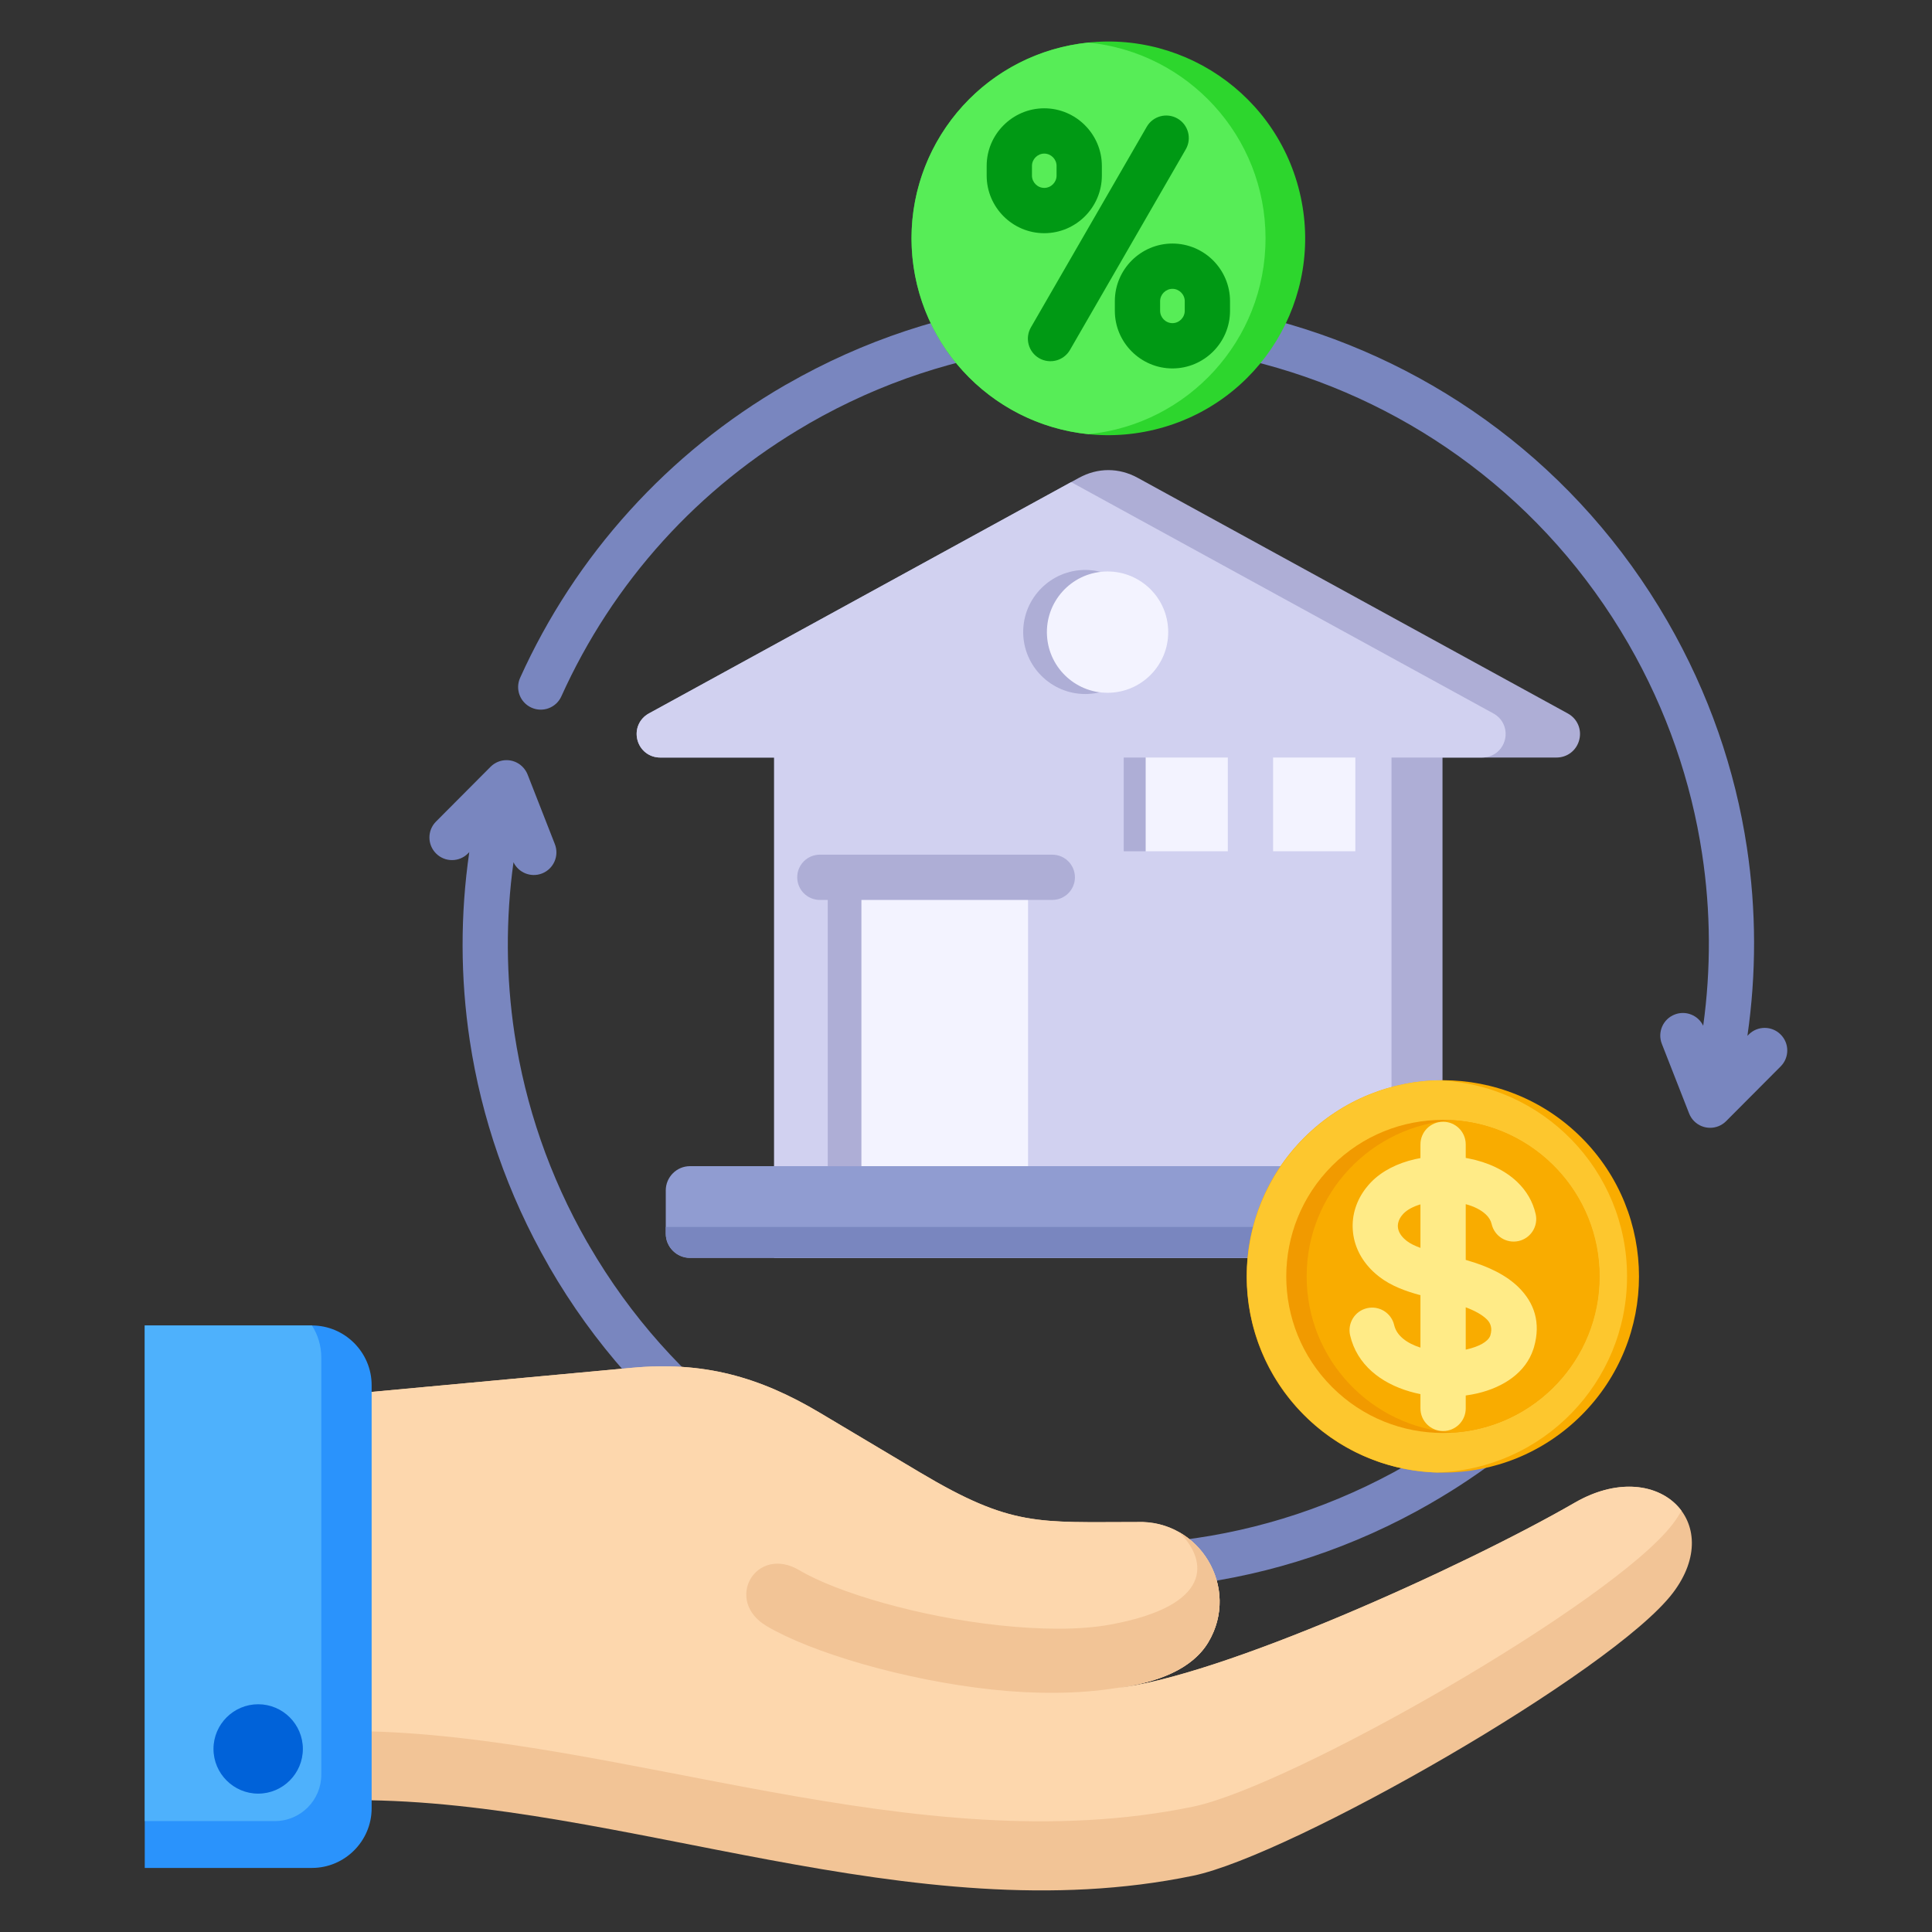 <svg width="50" height="50" viewBox="0 0 50 50" fill="none" xmlns="http://www.w3.org/2000/svg">
<rect x="0" y="0" width="50" height="50" fill="#333333" stroke="none"/>
<path fill-rule="evenodd" clip-rule="evenodd" d="M37.332 19.605V32.554H20.035V19.605H17.085C16.804 19.605 16.566 19.42 16.496 19.148C16.426 18.875 16.546 18.599 16.793 18.464L27.92 12.368C28.41 12.099 28.957 12.099 29.447 12.368L40.574 18.464C40.821 18.599 40.941 18.875 40.871 19.148C40.801 19.42 40.563 19.605 40.282 19.605H37.332Z" fill="#AEAED6"/>
<path fill-rule="evenodd" clip-rule="evenodd" d="M36.012 32.554H20.035V19.605H17.085C16.804 19.605 16.566 19.42 16.496 19.148C16.426 18.875 16.546 18.599 16.793 18.464L27.721 12.477L38.649 18.464C38.896 18.599 39.016 18.875 38.946 19.148C38.876 19.42 38.638 19.605 38.357 19.605H36.012V32.554Z" fill="#D1D1F0"/>
<path d="M22.291 22.704H26.606V30.181H22.291V22.704Z" fill="#F3F3FF"/>
<path d="M29.648 19.605H35.076V22.031H29.648V19.605Z" fill="#F3F3FF"/>
<path d="M31.776 19.425H32.948V22.211H31.776V19.425Z" fill="#D1D1F0"/>
<path fill-rule="evenodd" clip-rule="evenodd" d="M21.218 23.29C20.894 23.29 20.632 23.028 20.632 22.704C20.632 22.381 20.894 22.119 21.218 22.119H27.233C27.557 22.119 27.819 22.381 27.819 22.704C27.819 23.028 27.557 23.29 27.233 23.29H21.218Z" fill="#AEAED6"/>
<path fill-rule="evenodd" clip-rule="evenodd" d="M28.086 17.961C28.97 17.961 29.691 17.24 29.691 16.356C29.691 15.471 28.97 14.75 28.086 14.75C27.202 14.75 26.48 15.471 26.48 16.356C26.48 17.24 27.202 17.961 28.086 17.961Z" fill="#AEAED6"/>
<path d="M28.75 17.927C29.616 17.879 30.279 17.139 30.231 16.273C30.184 15.407 29.443 14.744 28.577 14.792C27.712 14.84 27.048 15.58 27.096 16.446C27.144 17.311 27.884 17.975 28.75 17.927Z" fill="#F3F3FF"/>
<path d="M39.509 30.18H17.858C17.512 30.18 17.23 30.462 17.23 30.808V31.926C17.23 32.273 17.512 32.554 17.858 32.554H39.509C39.856 32.554 40.137 32.273 40.137 31.926V30.808C40.137 30.462 39.856 30.18 39.509 30.18Z" fill="#909CD1"/>
<path fill-rule="evenodd" clip-rule="evenodd" d="M38.611 31.753V30.18H39.509C39.854 30.18 40.137 30.463 40.137 30.808V31.926C40.137 32.271 39.854 32.554 39.509 32.554H17.858C17.513 32.554 17.23 32.271 17.23 31.926V31.753H38.611H38.611Z" fill="#7986BF"/>
<path d="M29.082 19.605H29.648V22.031H29.082V19.605Z" fill="#AEAED6"/>
<path d="M21.422 22.704H22.291V30.181H21.422V22.704Z" fill="#AEAED6"/>
<path fill-rule="evenodd" clip-rule="evenodd" d="M45.256 26.774C45.483 26.545 45.853 26.544 46.082 26.772C46.311 26.999 46.312 27.369 46.084 27.598L44.672 29.015C44.445 29.244 44.075 29.245 43.846 29.018C43.787 28.959 43.743 28.89 43.714 28.816L43.714 28.816L43.008 27.014C42.89 26.713 43.039 26.373 43.34 26.256C43.626 26.144 43.948 26.273 44.079 26.546C44.281 25.084 44.276 23.588 44.051 22.103C43.769 20.235 43.141 18.39 42.142 16.659C39.997 12.945 36.548 10.451 32.706 9.422C28.873 8.395 24.651 8.825 20.942 10.956C20.933 10.962 20.924 10.967 20.915 10.973C19.475 11.805 18.22 12.829 17.164 13.994C16.07 15.201 15.186 16.563 14.528 18.021C14.395 18.316 14.049 18.447 13.754 18.314C13.459 18.181 13.328 17.835 13.461 17.541C14.167 15.978 15.118 14.514 16.299 13.212C17.438 11.954 18.787 10.852 20.329 9.961C20.341 9.954 20.353 9.948 20.365 9.942C24.353 7.652 28.891 7.188 33.008 8.291C37.137 9.397 40.845 12.081 43.153 16.078C44.23 17.943 44.907 19.927 45.209 21.929C45.455 23.558 45.455 25.201 45.223 26.807L45.256 26.774Z" fill="#7986BF"/>
<path d="M29.88 11.119C32.614 10.458 34.295 7.706 33.634 4.972C32.973 2.238 30.221 0.557 27.487 1.218C24.753 1.879 23.072 4.632 23.733 7.366C24.394 10.1 27.146 11.78 29.88 11.119Z" fill="#2DD62D"/>
<path fill-rule="evenodd" clip-rule="evenodd" d="M28.171 11.236C25.599 10.979 23.591 8.809 23.591 6.169C23.591 3.529 25.599 1.359 28.171 1.102C30.743 1.359 32.752 3.529 32.752 6.169C32.752 8.809 30.743 10.979 28.171 11.236Z" fill="#57ED57"/>
<path fill-rule="evenodd" clip-rule="evenodd" d="M29.677 3.282C29.837 3.003 30.194 2.907 30.473 3.067C30.753 3.228 30.849 3.584 30.688 3.864L27.691 9.056C27.53 9.335 27.174 9.431 26.894 9.271C26.615 9.11 26.519 8.754 26.679 8.474L29.677 3.282Z" fill="#009914"/>
<path fill-rule="evenodd" clip-rule="evenodd" d="M27.025 2.803C27.436 2.803 27.808 2.971 28.078 3.241C28.348 3.511 28.516 3.883 28.516 4.294V4.545C28.516 4.955 28.348 5.328 28.078 5.598C27.808 5.867 27.436 6.035 27.025 6.035C26.615 6.035 26.242 5.867 25.973 5.598C25.703 5.328 25.535 4.955 25.535 4.545V4.294C25.535 3.883 25.703 3.51 25.973 3.241C26.242 2.971 26.615 2.803 27.025 2.803ZM27.025 3.975C26.939 3.975 26.859 4.011 26.801 4.069C26.743 4.127 26.707 4.207 26.707 4.294V4.545C26.707 4.632 26.743 4.711 26.801 4.769C26.859 4.827 26.938 4.863 27.025 4.863C27.112 4.863 27.192 4.827 27.25 4.769C27.308 4.711 27.344 4.632 27.344 4.545V4.294C27.344 4.207 27.308 4.127 27.25 4.069C27.192 4.011 27.112 3.975 27.025 3.975Z" fill="#009914"/>
<path fill-rule="evenodd" clip-rule="evenodd" d="M30.343 6.303C30.753 6.303 31.126 6.471 31.396 6.74C31.665 7.01 31.833 7.383 31.833 7.793V8.044C31.833 8.455 31.666 8.827 31.396 9.097C31.126 9.367 30.753 9.535 30.343 9.535C29.932 9.535 29.56 9.367 29.29 9.097C29.02 8.828 28.852 8.455 28.852 8.044V7.793C28.852 7.383 29.02 7.01 29.29 6.74C29.56 6.471 29.932 6.303 30.343 6.303ZM30.343 7.475C30.256 7.475 30.176 7.511 30.118 7.569C30.06 7.627 30.024 7.706 30.024 7.793V8.044C30.024 8.131 30.06 8.211 30.118 8.269C30.176 8.327 30.256 8.363 30.343 8.363C30.43 8.363 30.509 8.327 30.567 8.269C30.625 8.211 30.661 8.131 30.661 8.044V7.793C30.661 7.706 30.625 7.627 30.567 7.569C30.509 7.511 30.43 7.475 30.343 7.475Z" fill="#009914"/>
<path fill-rule="evenodd" clip-rule="evenodd" d="M12.112 22.087C11.884 22.316 11.514 22.317 11.286 22.089C11.057 21.861 11.056 21.491 11.283 21.263L12.695 19.845C12.923 19.616 13.293 19.615 13.521 19.843C13.581 19.902 13.625 19.971 13.654 20.044L13.654 20.044L14.36 21.847C14.477 22.148 14.329 22.487 14.028 22.605C13.741 22.717 13.42 22.587 13.289 22.315C13.087 23.776 13.092 25.273 13.316 26.757C13.596 28.609 14.216 30.438 15.199 32.154C15.217 32.179 15.232 32.205 15.246 32.233C17.393 35.93 20.832 38.413 24.662 39.439C28.492 40.465 32.713 40.035 36.42 37.906C36.446 37.889 36.473 37.874 36.501 37.861C36.792 37.691 37.081 37.51 37.367 37.318C37.653 37.126 37.942 36.916 38.234 36.689C38.489 36.491 38.857 36.537 39.055 36.792C39.254 37.048 39.208 37.416 38.952 37.614C38.663 37.839 38.351 38.064 38.017 38.288C37.706 38.498 37.379 38.701 37.038 38.898L37.038 38.899C33.042 41.207 28.489 41.676 24.359 40.57C20.229 39.463 16.521 36.781 14.214 32.785C14.208 32.774 14.202 32.762 14.196 32.751C13.13 30.895 12.459 28.923 12.158 26.931C11.912 25.303 11.912 23.659 12.145 22.053L12.112 22.087L12.112 22.087Z" fill="#7986BF"/>
<path d="M40.93 36.624C42.913 34.641 42.913 31.426 40.93 29.443C38.947 27.46 35.732 27.46 33.749 29.443C31.767 31.426 31.767 34.641 33.749 36.624C35.732 38.607 38.947 38.607 40.93 36.624Z" fill="#F9AC00"/>
<path fill-rule="evenodd" clip-rule="evenodd" d="M37.188 38.108C34.457 38.025 32.269 35.785 32.269 33.033C32.269 30.282 34.457 28.042 37.188 27.958C39.919 28.042 42.108 30.282 42.108 33.033C42.108 35.785 39.919 38.025 37.188 38.108Z" fill="#FDC72E"/>
<path d="M40.204 35.898C41.786 34.316 41.786 31.751 40.204 30.169C38.622 28.587 36.057 28.587 34.475 30.169C32.893 31.751 32.893 34.316 34.475 35.898C36.057 37.48 38.622 37.48 40.204 35.898Z" fill="#F19A00"/>
<path fill-rule="evenodd" clip-rule="evenodd" d="M37.607 28.99C39.724 29.124 41.398 30.883 41.398 33.033C41.398 35.183 39.724 36.942 37.607 37.076C35.491 36.942 33.816 35.183 33.816 33.033C33.816 30.883 35.491 29.124 37.607 28.99Z" fill="#F9AC00"/>
<path fill-rule="evenodd" clip-rule="evenodd" d="M36.761 29.617C36.761 29.293 37.023 29.031 37.347 29.031C37.671 29.031 37.933 29.293 37.933 29.617V29.967C37.958 29.972 37.983 29.976 38.008 29.981C38.49 30.075 38.941 30.277 39.267 30.59C39.5 30.814 39.668 31.09 39.743 31.42C39.814 31.735 39.616 32.047 39.301 32.118C38.986 32.188 38.674 31.991 38.603 31.676C38.582 31.585 38.53 31.503 38.457 31.433C38.33 31.311 38.146 31.221 37.933 31.164V32.606L37.967 32.616C37.98 32.62 37.993 32.624 38.005 32.628C38.519 32.778 38.987 33.001 39.31 33.324C39.704 33.719 39.882 34.223 39.7 34.863C39.695 34.881 39.689 34.898 39.683 34.916C39.487 35.516 38.918 35.901 38.231 36.061C38.135 36.083 38.035 36.101 37.933 36.115V36.45C37.933 36.773 37.671 37.035 37.347 37.035C37.023 37.035 36.761 36.773 36.761 36.45V36.08C36.666 36.061 36.572 36.038 36.48 36.011C35.738 35.794 35.118 35.32 34.941 34.559C34.868 34.244 35.063 33.929 35.378 33.856C35.693 33.783 36.008 33.978 36.081 34.293C36.146 34.574 36.42 34.768 36.761 34.876V33.52C36.377 33.416 36.001 33.28 35.692 33.04C35.633 32.994 35.578 32.947 35.529 32.9C35.205 32.588 35.036 32.214 35.01 31.831C34.983 31.448 35.102 31.068 35.352 30.746C35.392 30.695 35.433 30.647 35.477 30.601C35.764 30.302 36.171 30.102 36.618 30C36.666 29.989 36.713 29.98 36.761 29.971V29.617L36.761 29.617ZM37.933 33.833V34.928C37.944 34.926 37.955 34.923 37.966 34.921C38.269 34.85 38.507 34.728 38.568 34.568C38.57 34.559 38.572 34.551 38.575 34.542C38.622 34.374 38.579 34.246 38.482 34.148C38.357 34.023 38.163 33.919 37.933 33.833V33.833ZM36.761 32.295V31.169C36.577 31.224 36.421 31.305 36.319 31.411C36.303 31.428 36.289 31.445 36.277 31.46C36.205 31.553 36.17 31.655 36.177 31.753C36.184 31.853 36.236 31.959 36.339 32.057C36.361 32.078 36.383 32.097 36.406 32.115C36.497 32.185 36.62 32.244 36.761 32.295Z" fill="#FFEB87"/>
<path fill-rule="evenodd" clip-rule="evenodd" d="M31.273 42.497C32.104 41.099 31.052 39.329 29.427 39.39C26.859 39.39 26.188 39.523 23.808 38.106L21.22 36.564C19.638 35.621 18.191 35.229 16.358 35.398L9.231 36.058V46.588C16.094 46.588 23.604 50.051 30.876 48.544C33.431 48.015 41.747 43.258 43.293 41.226C44.69 39.389 42.886 37.659 40.755 38.889C37.885 40.546 31.52 43.429 28.851 43.691C29.966 43.553 30.862 43.189 31.273 42.497L31.273 42.497Z" fill="#F2C496"/>
<path fill-rule="evenodd" clip-rule="evenodd" d="M31.273 42.497C32.104 41.099 31.052 39.329 29.427 39.39C26.859 39.39 26.188 39.523 23.808 38.106L21.22 36.564C19.638 35.621 18.191 35.229 16.358 35.398L9.231 36.058V44.801C16.032 44.882 23.691 48.244 30.876 46.756C33.431 46.227 41.747 41.47 43.293 39.438C43.379 39.324 43.453 39.21 43.516 39.098C43.029 38.438 41.943 38.203 40.755 38.889C37.885 40.546 31.52 43.429 28.851 43.691C29.966 43.553 30.862 43.189 31.273 42.497L31.273 42.497Z" fill="#FDD7AD"/>
<path fill-rule="evenodd" clip-rule="evenodd" d="M20.69 40.639C21.664 41.218 23.796 41.845 25.876 42.065C26.922 42.176 27.937 42.19 28.728 42.045C31.395 41.559 31.271 40.397 30.52 39.655C31.461 40.193 31.896 41.45 31.273 42.497C30.935 43.066 30.269 43.414 29.423 43.596C29.251 43.628 29.061 43.66 28.851 43.691C27.909 43.842 26.785 43.844 25.705 43.729C23.397 43.485 20.98 42.76 19.838 42.081C18.722 41.418 19.567 39.972 20.69 40.639Z" fill="#F2C496"/>
<path fill-rule="evenodd" clip-rule="evenodd" d="M3.746 34.303H8.073C8.923 34.303 9.618 34.998 9.618 35.848V46.797C9.618 47.647 8.923 48.342 8.073 48.342H3.746V34.303V34.303Z" fill="#2A93FC"/>
<path fill-rule="evenodd" clip-rule="evenodd" d="M3.746 34.303H8.073C8.226 34.543 8.315 34.827 8.315 35.131V45.93C8.315 46.59 7.777 47.129 7.117 47.129H3.746V34.303Z" fill="#4EB1FC"/>
<path fill-rule="evenodd" clip-rule="evenodd" d="M6.682 46.419C7.319 46.419 7.838 45.899 7.838 45.262C7.838 44.625 7.319 44.106 6.682 44.106C6.045 44.106 5.525 44.625 5.525 45.262C5.525 45.899 6.045 46.419 6.682 46.419Z" fill="#0062D9"/>
</svg>
